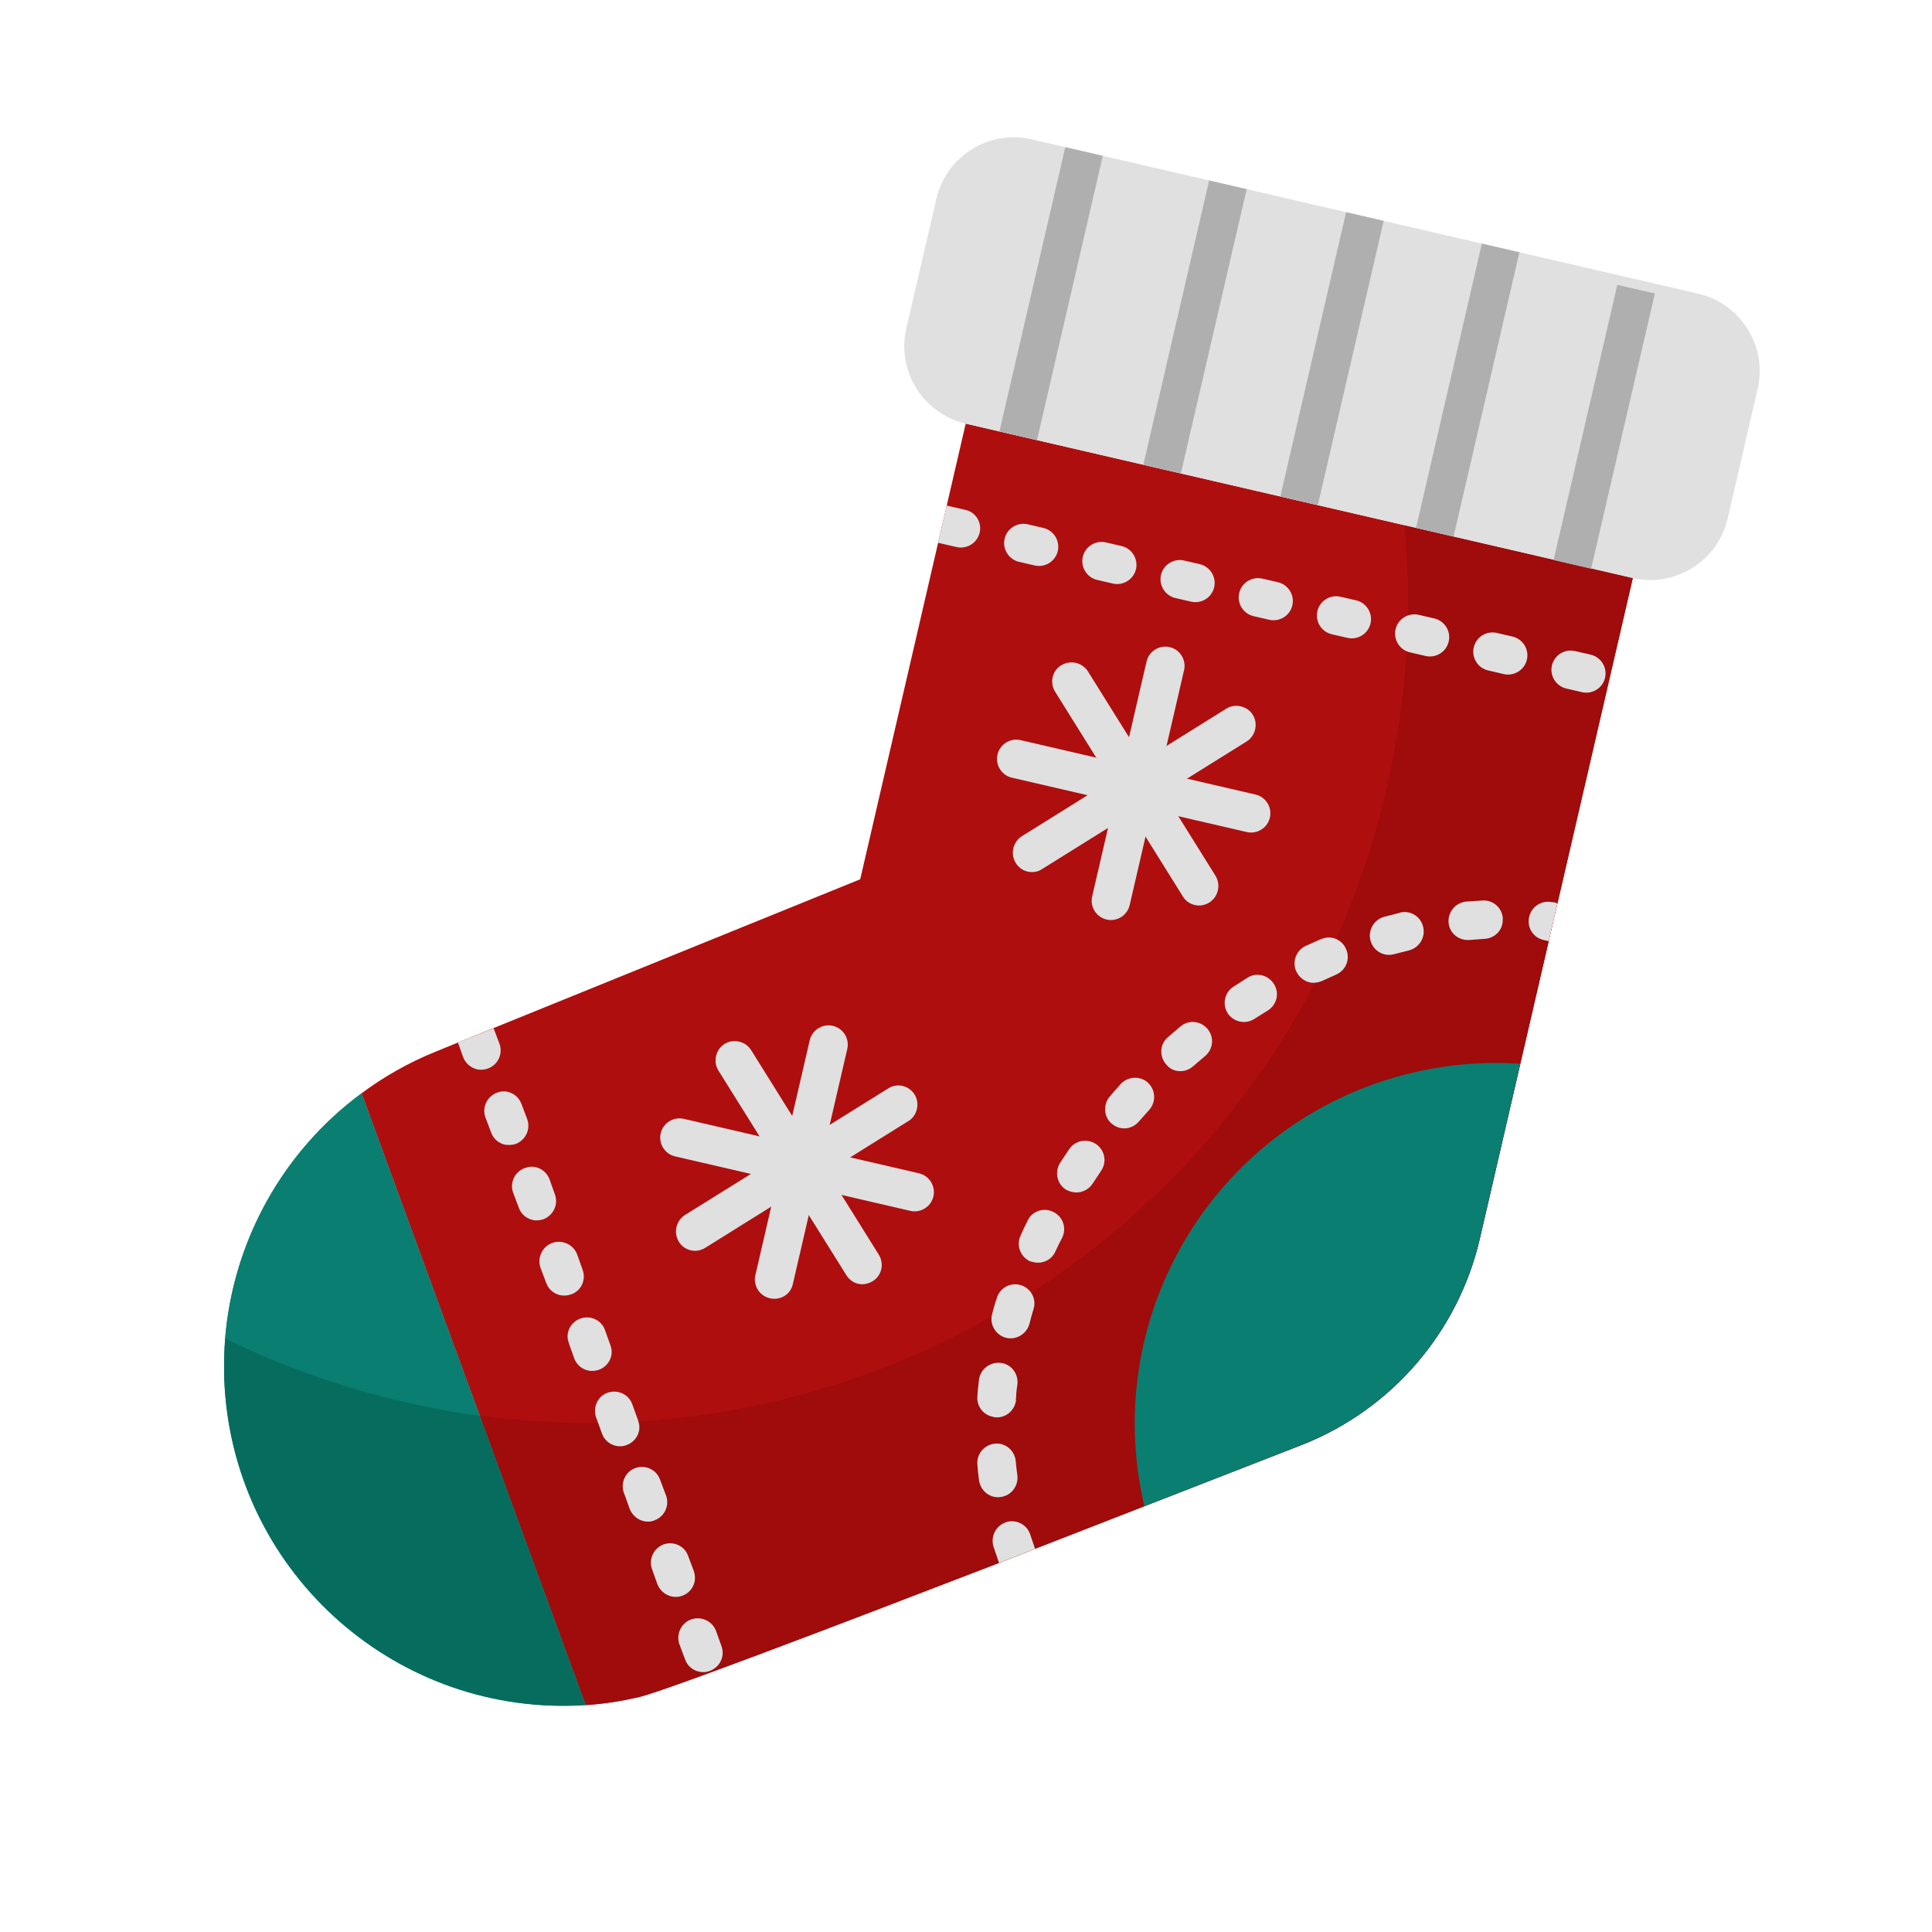 <svg width="53" height="53" viewBox="0 0 53 53" fill="none" xmlns="http://www.w3.org/2000/svg">
<path d="M44.792 15.858L40.596 33.978C40.002 36.543 38.185 38.653 35.745 39.625L31.394 41.32L28.393 42.488L27.906 42.682L27.409 42.874C22.764 44.664 17.837 46.543 17.431 46.576C16.983 46.679 16.524 46.745 16.066 46.775L9.917 29.993C10.529 29.538 11.206 29.153 11.914 28.865L12.563 28.599L13.541 28.202L23.598 24.121L26.492 11.621L44.792 15.858Z" fill="#AF0E0E"/>
<path d="M44.792 15.858L40.596 33.978C40.002 36.543 38.185 38.653 35.745 39.625L31.394 41.32L28.394 42.488L27.906 42.682L27.409 42.874C22.764 44.665 17.837 46.543 17.431 46.576C16.983 46.679 16.524 46.745 16.066 46.775L13.159 38.834C24.528 40.364 35.404 33.02 38.044 21.617C38.59 19.258 38.757 16.82 38.529 14.408L44.792 15.858Z" fill="#A00B0B"/>
<path d="M28.265 42.105C28.177 41.823 27.886 41.674 27.605 41.754C27.605 41.754 27.597 41.752 27.595 41.761C27.321 41.851 27.172 42.142 27.252 42.422L27.402 42.864C27.411 42.866 27.411 42.866 27.409 42.874L27.906 42.682L28.394 42.488L28.265 42.105ZM27.91 40.477C27.888 40.337 27.875 40.198 27.862 40.06C27.821 39.77 27.561 39.565 27.271 39.606C27 39.643 26.801 39.877 26.81 40.151C26.82 40.306 26.837 40.464 26.857 40.613C26.889 40.829 27.046 41.01 27.26 41.059C27.32 41.073 27.382 41.078 27.448 41.067C27.736 41.034 27.943 40.765 27.91 40.477ZM27.869 38.389C27.875 38.246 27.888 38.113 27.911 37.974C27.942 37.683 27.741 37.419 27.45 37.388C27.159 37.357 26.895 37.558 26.856 37.847C26.839 37.997 26.82 38.155 26.812 38.307C26.789 38.564 26.96 38.802 27.217 38.862L27.294 38.88C27.577 38.909 27.832 38.706 27.872 38.417C27.865 38.406 27.867 38.398 27.869 38.389ZM28.007 35.257C27.738 35.168 27.442 35.316 27.35 35.593L27.346 35.61C27.295 35.752 27.253 35.896 27.219 36.042C27.137 36.321 27.304 36.613 27.583 36.696L27.609 36.702C27.884 36.765 28.158 36.594 28.239 36.323C28.271 36.186 28.311 36.051 28.351 35.915C28.441 35.647 28.292 35.35 28.015 35.259L28.007 35.257ZM28.897 33.248C28.638 33.116 28.326 33.216 28.194 33.474L28.192 33.483C28.123 33.621 28.055 33.759 27.996 33.899C27.872 34.159 27.989 34.476 28.258 34.601L28.361 34.625C28.601 34.681 28.855 34.559 28.954 34.328C29.011 34.197 29.078 34.068 29.142 33.947C29.265 33.686 29.157 33.372 28.897 33.248ZM30.069 31.387C29.827 31.222 29.497 31.281 29.332 31.523L29.082 31.899C28.926 32.144 28.994 32.476 29.238 32.632C29.294 32.663 29.352 32.685 29.413 32.699C29.627 32.749 29.848 32.655 29.97 32.476C30.052 32.359 30.126 32.232 30.208 32.115C30.37 31.881 30.311 31.551 30.069 31.387ZM31.49 29.7C31.273 29.505 30.934 29.526 30.739 29.743C30.642 29.847 30.542 29.968 30.443 30.081C30.257 30.3 30.278 30.64 30.497 30.826C30.566 30.878 30.637 30.922 30.723 30.942C30.921 30.987 31.118 30.915 31.244 30.764L31.524 30.449C31.719 30.232 31.705 29.903 31.49 29.7ZM33.124 28.225C32.932 28 32.605 27.969 32.38 28.161L32.03 28.46C31.813 28.654 31.8 28.985 31.994 29.202C32.064 29.29 32.159 29.349 32.262 29.372C32.433 29.412 32.608 29.362 32.734 29.247L33.06 28.97C33.285 28.778 33.316 28.45 33.124 28.225ZM34.946 26.993C34.794 26.75 34.479 26.668 34.238 26.811L34.217 26.824L33.834 27.07C33.589 27.23 33.523 27.558 33.683 27.803C33.757 27.911 33.874 27.992 34.003 28.022C34.148 28.056 34.3 28.027 34.418 27.946L34.777 27.722C35.031 27.564 35.106 27.238 34.946 26.993ZM36.929 26.042C36.819 25.772 36.514 25.647 36.253 25.759C36.245 25.757 36.243 25.765 36.234 25.763L35.821 25.948C35.558 26.068 35.44 26.384 35.559 26.647C35.559 26.647 35.557 26.655 35.566 26.657C35.633 26.799 35.769 26.912 35.924 26.948C36.035 26.974 36.157 26.957 36.267 26.91L36.651 26.737C36.922 26.619 37.047 26.313 36.929 26.042ZM39.041 25.428C38.979 25.151 38.705 24.97 38.419 25.031C38.419 25.031 38.411 25.029 38.409 25.038L37.967 25.152C37.686 25.232 37.518 25.527 37.598 25.808C37.677 26.088 37.964 26.254 38.245 26.175L38.658 26.071C38.938 25.992 39.111 25.715 39.041 25.428ZM41.227 25.202C41.214 24.91 40.966 24.689 40.674 24.703L40.215 24.733C39.927 24.765 39.714 25.023 39.738 25.309C39.757 25.54 39.922 25.722 40.146 25.774C40.197 25.786 40.259 25.791 40.315 25.786L40.728 25.755C41.012 25.74 41.239 25.503 41.223 25.219L41.227 25.202ZM42.668 24.758L42.509 24.739C42.216 24.717 41.968 24.93 41.937 25.222C41.911 25.487 42.082 25.725 42.34 25.785L42.486 25.819L42.724 24.789L42.668 24.758Z" fill="#E0E0E0"/>
<path d="M41.707 29.182L40.596 33.978C40.002 36.543 38.185 38.653 35.745 39.625L31.394 41.32C30.141 35.995 33.444 30.668 38.767 29.423C39.733 29.195 40.719 29.116 41.707 29.182ZM16.066 46.775C10.927 47.104 6.495 43.212 6.166 38.074C5.966 34.918 7.376 31.873 9.917 29.993L16.066 46.775Z" fill="#0A7E71"/>
<path d="M16.066 46.775C10.934 47.114 6.493 43.221 6.164 38.082C6.135 37.623 6.142 37.164 6.175 36.711C7.732 37.478 9.37 38.056 11.06 38.447C11.755 38.608 12.456 38.744 13.159 38.834L16.066 46.775Z" fill="#066D5E"/>
<path d="M13.159 38.834C12.456 38.744 11.755 38.608 11.06 38.447C9.37 38.056 7.732 37.478 6.175 36.711C6.395 34.041 7.758 31.59 9.917 29.993L13.159 38.834Z" fill="#0A7E71"/>
<path d="M19.793 45.161L19.645 44.747C19.546 44.471 19.236 44.327 18.96 44.425C18.684 44.524 18.54 44.834 18.639 45.111L18.795 45.526C18.856 45.694 18.999 45.818 19.171 45.857C19.274 45.881 19.374 45.877 19.474 45.837C19.752 45.73 19.892 45.437 19.793 45.161ZM19.033 43.096L18.876 42.68C18.777 42.404 18.474 42.27 18.198 42.369C17.928 42.478 17.788 42.771 17.887 43.047L18.035 43.461C18.104 43.631 18.247 43.754 18.419 43.794C18.702 43.86 18.987 43.682 19.053 43.399C19.077 43.296 19.064 43.193 19.033 43.096ZM18.273 41.03L18.116 40.614C18.027 40.332 17.736 40.183 17.456 40.263C17.173 40.351 17.025 40.642 17.104 40.923C17.109 40.942 17.113 40.961 17.127 40.982L17.275 41.396C17.344 41.566 17.487 41.689 17.659 41.729C17.753 41.751 17.862 41.749 17.953 41.707C18.229 41.608 18.371 41.306 18.273 41.03ZM17.504 38.963L17.355 38.549C17.267 38.267 16.976 38.118 16.696 38.197C16.415 38.277 16.264 38.577 16.344 38.857C16.349 38.877 16.353 38.896 16.366 38.917L16.515 39.331C16.575 39.498 16.718 39.622 16.89 39.662C16.993 39.685 17.093 39.682 17.193 39.641C17.46 39.541 17.609 39.25 17.508 38.982C17.51 38.974 17.502 38.972 17.504 38.963ZM16.743 36.898L16.595 36.484C16.496 36.208 16.193 36.074 15.917 36.173C15.649 36.274 15.501 36.565 15.602 36.832C15.6 36.841 15.608 36.843 15.606 36.852L15.754 37.266C15.815 37.433 15.958 37.557 16.13 37.596C16.233 37.62 16.335 37.608 16.433 37.576C16.7 37.475 16.849 37.184 16.748 36.917C16.75 36.908 16.741 36.906 16.743 36.898ZM15.983 34.833L15.835 34.419C15.736 34.143 15.426 33.999 15.15 34.097C14.874 34.196 14.73 34.506 14.829 34.782L14.986 35.198C15.046 35.366 15.189 35.489 15.361 35.529C15.464 35.553 15.566 35.541 15.664 35.509C15.948 35.412 16.082 35.109 15.983 34.833ZM15.223 32.767L15.075 32.353C14.974 32.086 14.683 31.937 14.416 32.038C14.407 32.036 14.405 32.045 14.396 32.043C14.331 32.066 14.271 32.102 14.219 32.149C14.168 32.195 14.126 32.252 14.096 32.315C14.066 32.377 14.05 32.445 14.046 32.515C14.043 32.584 14.053 32.654 14.077 32.719L14.234 33.135C14.294 33.303 14.438 33.426 14.609 33.466C14.712 33.49 14.815 33.477 14.912 33.446C15.182 33.336 15.322 33.043 15.223 32.767ZM14.463 30.702L14.306 30.286C14.205 30.019 13.914 29.87 13.647 29.971C13.638 29.969 13.636 29.977 13.628 29.976C13.358 30.085 13.218 30.378 13.317 30.654L13.474 31.07C13.534 31.238 13.677 31.361 13.849 31.401C13.954 31.416 14.054 31.412 14.152 31.381C14.421 31.271 14.562 30.978 14.463 30.702ZM13.703 28.637L13.546 28.221L13.55 28.204L12.563 28.599L12.705 29.003C12.774 29.172 12.917 29.296 13.089 29.335C13.183 29.357 13.286 29.345 13.383 29.313C13.659 29.214 13.801 28.913 13.703 28.637Z" fill="#E0E0E0"/>
<path d="M30.357 25.225C30.073 25.16 29.895 24.874 29.961 24.591L31.453 18.148C31.518 17.865 31.803 17.687 32.087 17.752C32.37 17.818 32.548 18.103 32.482 18.386L30.99 24.829C30.925 25.113 30.64 25.291 30.357 25.225Z" fill="#E0E0E0"/>
<path d="M34.202 22.825L27.759 21.334C27.476 21.268 27.298 20.983 27.364 20.7C27.429 20.416 27.715 20.238 27.998 20.304L34.441 21.796C34.724 21.861 34.902 22.147 34.836 22.43C34.771 22.713 34.486 22.891 34.202 22.825Z" fill="#E0E0E0"/>
<path d="M32.781 24.828C32.643 24.796 32.518 24.713 32.447 24.588L28.946 18.978C28.795 18.735 28.86 18.416 29.094 18.262L29.115 18.249C29.367 18.099 29.684 18.172 29.845 18.418L33.346 24.028C33.495 24.28 33.422 24.597 33.177 24.757C33.06 24.83 32.918 24.86 32.781 24.828Z" fill="#E0E0E0"/>
<path d="M28.184 23.909C27.895 23.833 27.727 23.541 27.803 23.251C27.842 23.124 27.913 23.014 28.029 22.942L33.639 19.441C33.882 19.289 34.217 19.366 34.368 19.61C34.52 19.852 34.443 20.187 34.2 20.339L28.589 23.84C28.471 23.921 28.322 23.941 28.184 23.909Z" fill="#E0E0E0"/>
<path d="M21.117 35.614C20.834 35.549 20.656 35.264 20.722 34.98L22.213 28.537C22.279 28.254 22.564 28.076 22.848 28.142C23.131 28.207 23.309 28.493 23.243 28.776L21.751 35.219C21.694 35.504 21.42 35.675 21.134 35.618L21.117 35.614Z" fill="#E0E0E0"/>
<path d="M24.972 33.217L18.52 31.723C18.237 31.657 18.059 31.372 18.125 31.089C18.19 30.806 18.475 30.628 18.759 30.693L25.21 32.187C25.493 32.253 25.671 32.538 25.606 32.821C25.54 33.104 25.255 33.282 24.972 33.217Z" fill="#E0E0E0"/>
<path d="M23.541 35.218C23.404 35.186 23.289 35.096 23.217 34.98L19.707 29.367C19.556 29.124 19.633 28.79 19.876 28.638C20.119 28.486 20.454 28.564 20.605 28.807L24.106 34.417C24.258 34.66 24.193 34.98 23.959 35.133L23.938 35.147C23.821 35.219 23.679 35.249 23.541 35.218Z" fill="#E0E0E0"/>
<path d="M18.954 34.3C18.817 34.268 18.691 34.185 18.621 34.06C18.471 33.809 18.545 33.491 18.79 33.331L24.409 29.832C24.673 29.703 24.983 29.811 25.113 30.067C25.224 30.292 25.159 30.575 24.96 30.728L19.35 34.229C19.234 34.302 19.091 34.332 18.954 34.3Z" fill="#E0E0E0"/>
<path d="M28.297 3.822L46.589 8.057C47.755 8.327 48.487 9.5 48.217 10.667L47.393 14.227C47.123 15.394 45.95 16.126 44.783 15.856L26.492 11.621C25.325 11.351 24.593 10.178 24.863 9.011L25.688 5.451C25.958 4.284 27.131 3.552 28.297 3.822Z" fill="#E0E0E0"/>
<path d="M44.367 7.814L45.397 8.052L43.649 15.602L42.619 15.364L44.367 7.814ZM40.652 6.683L41.681 6.921L39.876 14.72L38.846 14.481L40.652 6.683ZM36.928 5.821L37.958 6.059L36.152 13.858L35.123 13.619L36.928 5.821ZM33.17 4.951L34.2 5.189L32.394 12.988L31.365 12.749L33.17 4.951ZM29.224 4.037L30.253 4.275L28.448 12.074L27.418 11.835L29.224 4.037Z" fill="#AFAFAF"/>
<path d="M26.477 13.986L25.971 13.869L25.735 14.89L26.241 15.007C26.524 15.072 26.809 14.895 26.875 14.611C26.941 14.328 26.763 14.043 26.477 13.986ZM28.622 14.483L28.193 14.383C27.91 14.318 27.625 14.496 27.559 14.779C27.494 15.062 27.672 15.347 27.955 15.413L28.384 15.512C28.667 15.578 28.952 15.4 29.018 15.117C29.083 14.833 28.905 14.548 28.622 14.483ZM30.767 14.979L30.338 14.88C30.055 14.814 29.77 14.992 29.704 15.275C29.639 15.559 29.817 15.844 30.1 15.909L30.529 16.009C30.812 16.074 31.097 15.896 31.163 15.613C31.228 15.33 31.05 15.045 30.767 14.979ZM32.912 15.476L32.483 15.377C32.2 15.311 31.915 15.489 31.849 15.772C31.784 16.055 31.962 16.34 32.245 16.406L32.674 16.505C32.957 16.571 33.242 16.393 33.308 16.11C33.373 15.827 33.195 15.541 32.912 15.476ZM35.057 15.972L34.628 15.873C34.345 15.807 34.059 15.986 33.994 16.269C33.928 16.552 34.106 16.837 34.39 16.903L34.819 17.002C35.102 17.067 35.387 16.89 35.453 16.606C35.518 16.323 35.34 16.038 35.057 15.972ZM37.202 16.469L36.773 16.37C36.49 16.304 36.204 16.482 36.139 16.765C36.073 17.048 36.251 17.334 36.534 17.399L36.963 17.498C37.246 17.564 37.532 17.386 37.597 17.103C37.663 16.82 37.485 16.535 37.202 16.469ZM39.347 16.966L38.918 16.866C38.635 16.801 38.349 16.979 38.284 17.262C38.218 17.545 38.396 17.83 38.679 17.896L39.108 17.995C39.391 18.061 39.677 17.883 39.742 17.599C39.808 17.316 39.63 17.031 39.347 16.966ZM41.492 17.462L41.062 17.363C40.779 17.297 40.494 17.475 40.429 17.758C40.363 18.042 40.541 18.327 40.824 18.392L41.253 18.492C41.536 18.557 41.822 18.379 41.887 18.096C41.953 17.813 41.775 17.528 41.492 17.462ZM43.636 17.959L43.207 17.86C42.924 17.794 42.639 17.972 42.573 18.255C42.508 18.538 42.686 18.823 42.969 18.889L43.398 18.988C43.681 19.054 43.966 18.876 44.032 18.593C44.097 18.31 43.919 18.024 43.636 17.959Z" fill="#E0E0E0"/>
</svg>
